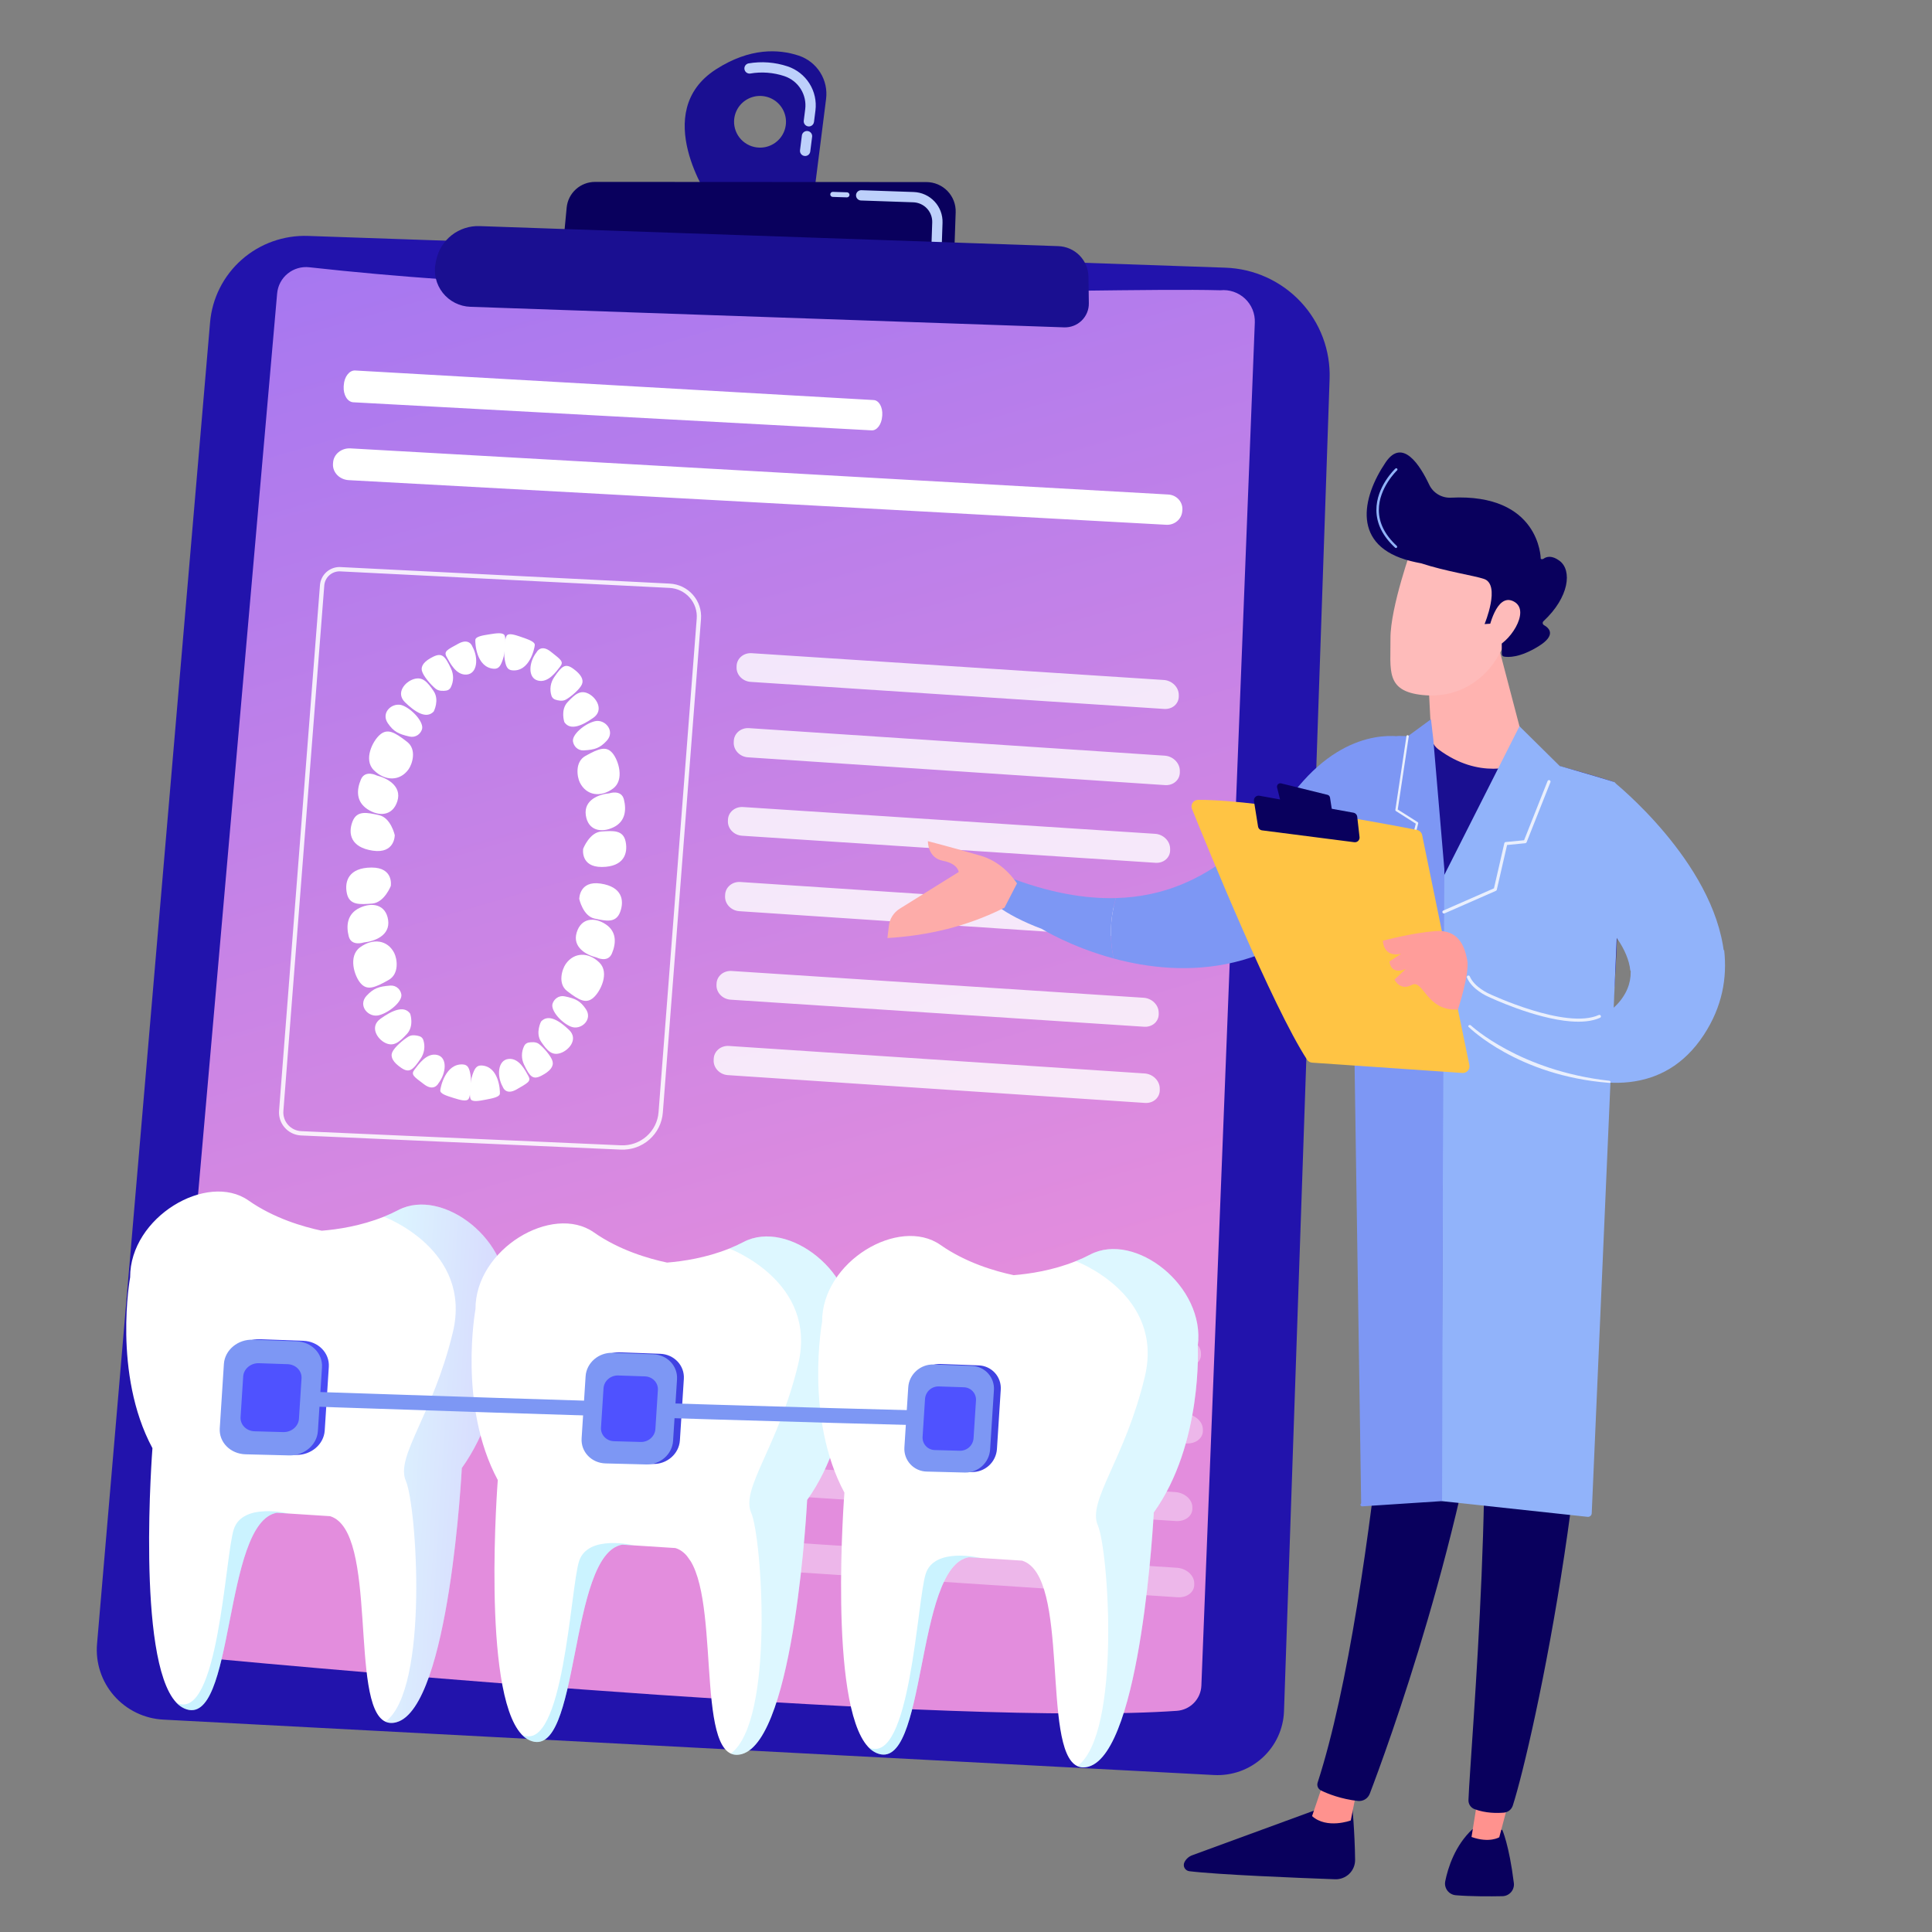 <svg width="252" height="252" viewBox="0 0 252 252" fill="none" xmlns="http://www.w3.org/2000/svg">
<rect x="0" y="0" width="252" height="252" fill="#808080" stroke="none"/>
<g clip-path="url(#clip0_2615_67)">
<path d="M159.834 34.915L40.181 30.773C37.003 30.663 33.904 31.772 31.525 33.872C29.146 35.972 27.669 38.902 27.4 42.056L12.657 214.427C12.553 215.643 12.696 216.868 13.077 218.028C13.458 219.189 14.07 220.262 14.876 221.182C15.681 222.103 16.665 222.853 17.767 223.389C18.87 223.924 20.069 224.233 21.294 224.297L158.349 231.525C159.501 231.586 160.653 231.418 161.739 231.03C162.824 230.643 163.821 230.044 164.671 229.268C165.521 228.493 166.207 227.556 166.689 226.514C167.171 225.471 167.44 224.343 167.479 223.196L173.427 49.408C173.49 47.568 173.189 45.734 172.54 44.01C171.891 42.286 170.907 40.706 169.645 39.361C168.382 38.015 166.866 36.93 165.183 36.167C163.5 35.404 161.682 34.979 159.834 34.915Z" fill="#2213AC"/>
<path d="M159.174 37.861C142.671 37.415 86.676 40.019 40.341 34.861C39.84 34.804 39.332 34.848 38.848 34.99C38.364 35.131 37.914 35.368 37.523 35.685C37.133 36.003 36.81 36.395 36.574 36.839C36.338 37.282 36.194 37.769 36.149 38.269L20.954 211.393C20.853 212.534 21.21 213.667 21.947 214.547C22.683 215.427 23.739 215.981 24.884 216.088C44.384 217.915 124.698 225.15 153.502 223.152C154.348 223.092 155.142 222.724 155.732 222.118C156.323 221.512 156.667 220.71 156.701 219.866L163.671 42.078C163.695 41.496 163.593 40.915 163.372 40.375C163.15 39.835 162.815 39.349 162.389 38.949C161.962 38.549 161.455 38.245 160.9 38.057C160.346 37.869 159.757 37.802 159.174 37.861Z" fill="url(#paint0_linear_2615_67)"/>
<path d="M92.567 25.995L106.184 25.266L107.749 12.91C107.904 11.704 107.634 10.482 106.985 9.451C106.336 8.421 105.348 7.646 104.19 7.258C101.571 6.389 97.815 6.201 93.391 9.043C84.713 14.62 92.567 25.995 92.567 25.995ZM95.749 15.763C95.773 15.097 95.994 14.453 96.385 13.912C96.777 13.371 97.32 12.959 97.948 12.726C98.575 12.492 99.258 12.45 99.91 12.603C100.562 12.756 101.153 13.098 101.61 13.586C102.067 14.074 102.368 14.685 102.476 15.343C102.584 16.001 102.494 16.676 102.216 17.283C101.939 17.889 101.487 18.4 100.918 18.751C100.349 19.102 99.688 19.277 99.018 19.253C98.574 19.238 98.136 19.135 97.731 18.952C97.326 18.768 96.961 18.506 96.657 18.182C96.354 17.858 96.117 17.478 95.962 17.063C95.806 16.648 95.733 16.206 95.749 15.763V15.763Z" fill="url(#paint1_linear_2615_67)"/>
<path d="M104.933 20.343C104.756 20.321 104.596 20.229 104.486 20.089C104.377 19.949 104.328 19.771 104.35 19.595L104.599 17.627C104.633 17.461 104.728 17.313 104.866 17.214C105.005 17.115 105.175 17.072 105.345 17.093C105.514 17.114 105.668 17.198 105.778 17.329C105.887 17.459 105.943 17.625 105.934 17.795L105.685 19.763C105.662 19.939 105.571 20.099 105.43 20.208C105.289 20.317 105.11 20.365 104.933 20.343V20.343ZM105.421 16.487C105.244 16.465 105.084 16.373 104.975 16.233C104.866 16.093 104.817 15.915 104.838 15.739L105.027 14.245C105.144 13.325 104.938 12.393 104.444 11.606C103.949 10.82 103.196 10.228 102.313 9.931C100.874 9.451 99.337 9.336 97.842 9.593C97.671 9.612 97.499 9.565 97.362 9.462C97.225 9.358 97.133 9.207 97.104 9.038C97.075 8.87 97.112 8.697 97.207 8.554C97.302 8.412 97.448 8.311 97.615 8.272C99.329 7.977 101.089 8.111 102.738 8.66C103.916 9.056 104.92 9.845 105.581 10.893C106.241 11.941 106.517 13.185 106.362 14.412L106.173 15.906C106.157 16.032 106.106 16.151 106.024 16.249C105.943 16.347 105.836 16.42 105.715 16.46C105.62 16.49 105.52 16.5 105.421 16.487Z" fill="#BDD0FB"/>
<path d="M124.439 33.918L124.653 27.686C124.67 27.176 124.584 26.667 124.4 26.191C124.216 25.714 123.937 25.279 123.581 24.911C123.224 24.544 122.797 24.252 122.324 24.052C121.852 23.852 121.344 23.749 120.831 23.749L77.614 23.726C76.689 23.726 75.796 24.069 75.112 24.689C74.427 25.309 74 26.161 73.913 27.078L73.347 33.053L124.439 33.918Z" fill="url(#paint2_linear_2615_67)"/>
<path d="M110.466 25.744L108.611 25.684C108.524 25.68 108.442 25.642 108.383 25.578C108.324 25.515 108.293 25.431 108.295 25.344C108.298 25.258 108.335 25.176 108.397 25.116C108.46 25.057 108.544 25.024 108.631 25.025V25.025L110.486 25.085C110.573 25.089 110.655 25.127 110.714 25.19C110.773 25.254 110.805 25.338 110.803 25.424C110.8 25.511 110.764 25.593 110.701 25.653C110.638 25.713 110.554 25.745 110.467 25.744L110.466 25.744Z" fill="#BDD0FB"/>
<path d="M122.39 32.191C122.521 32.148 122.636 32.066 122.719 31.956C122.802 31.847 122.849 31.714 122.853 31.577L122.939 29.059C122.975 28.031 122.599 27.032 121.895 26.279C121.19 25.526 120.215 25.083 119.182 25.045L112.352 24.809C112.173 24.803 111.999 24.868 111.869 24.99C111.738 25.111 111.661 25.28 111.655 25.458C111.649 25.636 111.714 25.809 111.837 25.939C111.959 26.07 112.128 26.146 112.307 26.152L119.132 26.388C119.808 26.412 120.446 26.702 120.908 27.194C121.369 27.687 121.616 28.341 121.594 29.013L121.508 31.531C121.502 31.709 121.567 31.881 121.689 32.011C121.81 32.141 121.979 32.217 122.157 32.224C122.236 32.226 122.315 32.215 122.39 32.191V32.191Z" fill="#BDD0FB"/>
<path d="M138.043 32.105L62.558 29.491C61.243 29.445 59.955 29.863 58.92 30.671C57.886 31.479 57.171 32.624 56.902 33.906L56.826 34.271C56.683 34.952 56.692 35.656 56.852 36.334C57.011 37.011 57.317 37.645 57.749 38.193C58.181 38.74 58.727 39.187 59.35 39.502C59.974 39.818 60.658 39.993 61.357 40.017L138.8 42.699C139.221 42.713 139.642 42.642 140.035 42.49C140.428 42.339 140.786 42.109 141.087 41.815C141.389 41.521 141.627 41.169 141.788 40.781C141.949 40.393 142.029 39.977 142.023 39.557L141.974 36.102C141.96 35.061 141.544 34.065 140.812 33.321C140.08 32.577 139.088 32.142 138.043 32.105Z" fill="url(#paint3_linear_2615_67)"/>
<g opacity="0.61">
<path opacity="0.61" d="M91.959 194.42L153.37 198.397C154.585 198.476 155.551 197.734 155.528 196.742L155.523 196.552C155.5 195.562 154.499 194.697 153.289 194.619L92.08 190.68C90.885 190.603 89.888 191.334 89.854 192.313L89.847 192.501C89.816 193.48 90.76 194.341 91.959 194.42Z" fill="white"/>
<path opacity="0.61" d="M153.507 204.493L91.762 200.455C90.557 200.377 89.551 201.12 89.519 202.117L89.512 202.307C89.477 203.307 90.429 204.182 91.638 204.262L153.596 208.338C154.821 208.419 155.796 207.668 155.772 206.656L155.768 206.463C155.738 205.453 154.728 204.573 153.507 204.493Z" fill="white"/>
<path opacity="0.61" d="M93.08 174.351L154.491 178.328C155.706 178.406 156.672 177.664 156.649 176.672L156.645 176.483C156.621 175.493 155.621 174.628 154.41 174.55L93.201 170.61C92.006 170.534 91.01 171.264 90.976 172.245L90.969 172.431C90.937 173.413 91.88 174.273 93.08 174.351Z" fill="white"/>
<path opacity="0.61" d="M154.628 184.425L92.883 180.389C91.678 180.31 90.673 181.053 90.64 182.05L90.634 182.24C90.599 183.24 91.551 184.116 92.765 184.195L154.722 188.271C155.948 188.352 156.922 187.601 156.898 186.589L156.893 186.397C156.859 185.386 155.85 184.505 154.628 184.425Z" fill="white"/>
</g>
<path d="M115.064 54.305C114.996 55.351 114.384 56.17 113.696 56.134L46.08 52.471C45.322 52.43 44.764 51.505 44.828 50.406L44.841 50.239C44.906 49.139 45.572 48.282 46.328 48.325L113.958 52.181C114.645 52.22 115.147 53.101 115.078 54.148L115.064 54.305Z" fill="white"/>
<path d="M154.209 66.664C154.141 67.709 153.207 68.508 152.125 68.449L45.483 62.627C44.291 62.562 43.372 61.621 43.432 60.52L43.445 60.352C43.505 59.254 44.526 58.417 45.715 58.485L152.383 64.502C153.469 64.563 154.291 65.461 154.223 66.506L154.209 66.664Z" fill="white"/>
<path d="M76.066 110.706C76.066 110.706 76.89 108.564 78.433 108.458C79.976 108.351 81.292 108.229 81.607 109.789C81.922 111.35 81.352 113.065 78.51 113.083C75.668 113.101 76.066 110.706 76.066 110.706Z" fill="white"/>
<path d="M79.477 103.476C79.477 103.476 81.049 102.938 81.381 104.282C81.714 105.625 81.594 107.154 80.006 107.914C78.418 108.675 76.689 108.33 76.41 106.326C76.13 104.322 78.151 103.595 79.477 103.476Z" fill="white"/>
<path d="M75.638 102.08C75.263 101.329 74.969 99.382 76.348 98.608C78.149 97.599 79.083 97.285 79.885 98.229C80.686 99.173 81.477 101.74 79.963 102.854C78.338 104.05 76.482 103.769 75.638 102.08Z" fill="white"/>
<path d="M76.151 97.878C75.968 97.891 75.784 97.865 75.611 97.802C75.439 97.74 75.281 97.641 75.15 97.513C74.931 97.297 74.786 97.018 74.736 96.716C74.586 95.821 76.235 94.41 77.579 94.076C78.922 93.741 80.3 95.376 79.135 96.624C78.255 97.569 77.617 97.788 76.151 97.878Z" fill="white"/>
<path d="M73.612 94.194C73.612 94.194 73.073 92.604 74.035 91.579C74.997 90.554 75.703 89.951 76.761 90.481C77.819 91.011 78.792 92.634 77.395 93.621C75.998 94.608 74.402 95.365 73.612 94.194Z" fill="white"/>
<path d="M72.42 91.252C72.304 91.212 72.198 91.145 72.113 91.057C72.028 90.968 71.964 90.861 71.929 90.743C71.798 90.337 71.764 89.906 71.828 89.485C71.892 89.063 72.052 88.662 72.297 88.312C73.276 86.874 73.739 86.482 74.763 87.22C75.787 87.958 76.165 88.639 75.901 89.267C75.636 89.894 74.478 90.881 73.801 91.258C73.366 91.5 72.784 91.374 72.42 91.252Z" fill="white"/>
<path d="M69.991 85.069C69.991 85.069 70.538 83.964 71.839 84.999C73.14 86.033 73.576 86.298 73.066 86.945C72.555 87.592 71.519 89.116 70.164 88.771C68.809 88.427 68.969 86.364 69.991 85.069Z" fill="white"/>
<path d="M66.835 87.439C66.172 87.388 65.986 86.924 65.833 86.023C65.681 85.123 65.818 83.358 66.073 82.936C66.329 82.514 67.195 82.812 68.059 83.11C68.924 83.408 69.789 83.704 69.755 84.144C69.72 84.584 69.083 87.626 66.835 87.439Z" fill="white"/>
<path d="M51.489 108.927C51.489 108.927 50.989 106.657 49.433 106.32C47.877 105.982 46.541 105.658 45.968 107.184C45.395 108.709 45.708 110.524 48.62 110.956C51.532 111.387 51.489 108.927 51.489 108.927Z" fill="white"/>
<path d="M49.156 101.155C49.156 101.155 47.632 100.363 47.078 101.666C46.523 102.97 46.402 104.527 47.91 105.534C49.417 106.542 51.23 106.451 51.834 104.486C52.438 102.52 50.487 101.483 49.156 101.155Z" fill="white"/>
<path d="M53.283 100.354C53.781 99.662 54.385 97.762 53.111 96.77C51.441 95.467 50.543 95.001 49.571 95.821C48.599 96.641 47.384 99.096 48.758 100.456C50.229 101.908 52.161 101.914 53.283 100.354Z" fill="white"/>
<path d="M53.426 96.074C53.608 96.116 53.798 96.12 53.983 96.085C54.167 96.05 54.342 95.977 54.496 95.87C54.75 95.691 54.94 95.435 55.039 95.141C55.331 94.272 53.884 92.593 52.575 92.039C51.265 91.485 49.598 92.893 50.589 94.337C51.338 95.421 51.952 95.742 53.426 96.074Z" fill="white"/>
<path d="M56.569 92.808C56.569 92.808 57.362 91.312 56.553 90.131C55.745 88.95 55.127 88.227 53.974 88.577C52.82 88.926 51.577 90.389 52.836 91.61C54.096 92.83 55.589 93.844 56.569 92.808Z" fill="white"/>
<path d="M58.227 90.074C58.349 90.053 58.465 90.004 58.565 89.931C58.664 89.857 58.745 89.76 58.799 89.649C58.993 89.265 59.095 88.841 59.097 88.411C59.099 87.981 59.001 87.556 58.81 87.169C58.053 85.574 57.65 85.101 56.504 85.66C55.358 86.219 54.867 86.835 55.035 87.507C55.203 88.18 56.216 89.359 56.84 89.849C57.238 90.162 57.842 90.134 58.227 90.074Z" fill="white"/>
<path d="M61.619 84.345C61.619 84.345 61.246 83.156 59.789 83.956C58.332 84.755 57.845 84.948 58.256 85.678C58.666 86.409 59.467 88.1 60.873 87.986C62.279 87.872 62.435 85.805 61.619 84.345Z" fill="white"/>
<path d="M64.385 87.228C65.049 87.279 65.304 86.862 65.594 85.998C65.885 85.135 66.021 83.371 65.834 82.911C65.648 82.452 64.746 82.594 63.843 82.737C62.939 82.88 62.035 83.024 62 83.466C61.966 83.907 62.125 87.036 64.385 87.228Z" fill="white"/>
<path d="M75.556 117.256C75.556 117.256 76.04 119.491 77.549 119.812C79.059 120.133 80.342 120.439 80.895 118.941C81.448 117.442 81.15 115.665 78.341 115.249C75.533 114.834 75.556 117.256 75.556 117.256Z" fill="white"/>
<path d="M77.811 124.886C77.811 124.886 79.282 125.639 79.819 124.356C80.356 123.074 80.474 121.546 79.021 120.571C77.569 119.595 75.805 119.695 75.218 121.637C74.632 123.579 76.518 124.583 77.811 124.886Z" fill="white"/>
<path d="M73.798 125.727C73.311 126.418 72.719 128.303 73.963 129.261C75.588 130.513 76.463 130.955 77.402 130.133C78.341 129.312 79.52 126.884 78.195 125.566C76.773 124.159 74.894 124.176 73.798 125.727Z" fill="white"/>
<path d="M73.654 129.957C73.474 129.918 73.288 129.917 73.107 129.955C72.927 129.993 72.757 130.069 72.608 130.177C72.358 130.359 72.172 130.614 72.075 130.907C71.788 131.771 73.201 133.398 74.478 133.914C75.755 134.43 77.371 133.009 76.412 131.611C75.688 130.557 75.091 130.252 73.654 129.957Z" fill="white"/>
<path d="M70.573 133.242C70.573 133.242 69.794 134.739 70.587 135.888C71.379 137.037 71.985 137.731 73.113 137.355C74.242 136.979 75.455 135.511 74.226 134.339C72.998 133.167 71.535 132.197 70.573 133.242Z" fill="white"/>
<path d="M68.939 135.987C68.817 136.01 68.703 136.061 68.605 136.137C68.507 136.212 68.428 136.309 68.374 136.421C68.183 136.801 68.082 137.221 68.08 137.647C68.078 138.073 68.174 138.494 68.362 138.877C69.108 140.435 69.505 140.89 70.632 140.303C71.759 139.717 72.239 139.096 72.074 138.438C71.91 137.78 70.917 136.642 70.306 136.174C69.913 135.874 69.318 135.917 68.939 135.987Z" fill="white"/>
<path d="M65.579 141.761C65.579 141.761 65.949 142.93 67.396 142.09C68.843 141.25 69.315 141.047 68.911 140.337C68.506 139.626 67.717 137.972 66.323 138.124C64.93 138.277 64.769 140.336 65.579 141.761Z" fill="white"/>
<path d="M62.824 138.977C62.16 138.94 61.904 139.368 61.614 140.238C61.324 141.107 61.187 142.872 61.374 143.325C61.561 143.777 62.464 143.605 63.365 143.432C64.266 143.26 65.168 143.087 65.202 142.65C65.236 142.212 65.077 139.104 62.824 138.977Z" fill="white"/>
<path d="M50.972 115.566C50.972 115.566 50.126 117.742 48.535 117.858C46.944 117.974 45.572 118.105 45.242 116.517C44.911 114.928 45.502 113.176 48.449 113.158C51.396 113.141 50.972 115.566 50.972 115.566Z" fill="white"/>
<path d="M47.462 122.926C47.462 122.926 45.833 123.492 45.486 122.128C45.139 120.764 45.26 119.204 46.907 118.419C48.554 117.634 50.333 117.978 50.626 120.008C50.92 122.037 48.829 122.791 47.462 122.926Z" fill="white"/>
<path d="M51.419 124.298C51.805 125.052 52.108 127.016 50.695 127.819C48.842 128.873 47.881 129.209 47.047 128.264C46.212 127.318 45.391 124.717 46.96 123.565C48.639 122.333 50.552 122.597 51.419 124.298Z" fill="white"/>
<path d="M50.898 128.555C51.084 128.538 51.272 128.561 51.449 128.621C51.626 128.682 51.788 128.779 51.925 128.907C52.149 129.12 52.298 129.4 52.349 129.704C52.504 130.604 50.813 132.062 49.432 132.423C48.051 132.783 46.62 131.161 47.824 129.871C48.733 128.904 49.39 128.673 50.898 128.555Z" fill="white"/>
<path d="M53.502 132.223C53.502 132.223 54.054 133.813 53.072 134.869C52.089 135.924 51.366 136.551 50.28 136.043C49.193 135.535 48.19 133.915 49.624 132.884C51.059 131.852 52.693 131.062 53.502 132.223Z" fill="white"/>
<path d="M54.718 135.16C54.836 135.197 54.943 135.261 55.03 135.349C55.118 135.436 55.182 135.543 55.218 135.66C55.351 136.07 55.386 136.505 55.321 136.931C55.257 137.357 55.094 137.761 54.846 138.114C53.85 139.587 53.378 139.997 52.331 139.283C51.284 138.57 50.894 137.891 51.164 137.25C51.435 136.609 52.618 135.585 53.311 135.188C53.754 134.935 54.347 135.046 54.718 135.16Z" fill="white"/>
<path d="M57.186 141.305C57.186 141.305 56.634 142.43 55.316 141.434C53.998 140.438 53.547 140.181 54.066 139.515C54.586 138.849 55.639 137.29 57.012 137.599C58.386 137.908 58.22 139.973 57.186 141.305Z" fill="white"/>
<path d="M60.369 138.839C61.034 138.876 61.221 139.33 61.374 140.225C61.528 141.12 61.39 142.883 61.134 143.312C60.878 143.74 60.008 143.477 59.137 143.204C58.266 142.932 57.393 142.667 57.427 142.225C57.462 141.784 58.103 138.712 60.369 138.839Z" fill="white"/>
<path opacity="0.86" d="M39.172 148.098C38.375 148.035 37.635 147.66 37.115 147.054C36.595 146.449 36.338 145.663 36.4 144.87L41.735 76.313C41.787 75.67 42.081 75.07 42.559 74.633C43.037 74.197 43.663 73.956 44.312 73.96L44.323 73.961L87.354 76.123C87.929 76.152 88.492 76.295 89.01 76.544C89.529 76.793 89.992 77.143 90.372 77.573C90.753 78.003 91.043 78.505 91.225 79.048C91.408 79.592 91.479 80.166 91.435 80.737L86.458 145.102C86.358 146.464 85.727 147.734 84.7 148.639C83.673 149.545 82.33 150.015 80.959 149.949L39.276 148.104L39.172 148.098ZM44.301 74.524C43.796 74.523 43.309 74.711 42.938 75.051C42.567 75.391 42.338 75.858 42.298 76.359L36.963 144.914C36.938 145.241 36.979 145.569 37.084 145.88C37.189 146.191 37.355 146.477 37.574 146.723C37.792 146.968 38.058 147.167 38.356 147.307C38.653 147.448 38.976 147.528 39.305 147.542L80.988 149.387C82.213 149.446 83.412 149.026 84.329 148.217C85.247 147.408 85.81 146.274 85.899 145.057L90.876 80.693C90.914 80.197 90.852 79.698 90.694 79.225C90.535 78.753 90.283 78.317 89.953 77.944C89.622 77.57 89.219 77.266 88.769 77.049C88.318 76.833 87.829 76.709 87.329 76.684L44.301 74.524Z" fill="white"/>
<g opacity="0.9">
<path opacity="0.9" d="M96.787 109.008L150.72 112.538C151.787 112.608 152.641 111.859 152.626 110.867L152.623 110.678C152.609 109.688 151.736 108.831 150.673 108.759L96.918 105.265C95.869 105.197 94.989 105.935 94.951 106.914L94.944 107.101C94.911 108.086 95.734 108.939 96.787 109.008Z" fill="white"/>
<path opacity="0.9" d="M150.792 118.631L96.567 115.043C95.509 114.972 94.62 115.723 94.582 116.72L94.575 116.91C94.537 117.909 95.367 118.778 96.429 118.849L150.838 122.473C151.915 122.545 152.776 121.783 152.762 120.772L152.759 120.58C152.748 119.576 151.865 118.703 150.792 118.631Z" fill="white"/>
<path opacity="0.9" d="M95.299 130.393L149.232 133.923C150.298 133.993 151.152 133.244 151.137 132.253L151.134 132.063C151.121 131.074 150.247 130.217 149.185 130.144L95.43 126.649C94.38 126.581 93.5 127.319 93.463 128.299L93.456 128.486C93.422 129.471 94.249 130.324 95.299 130.393Z" fill="white"/>
<path opacity="0.9" d="M149.304 140.017L95.079 136.429C94.021 136.359 93.132 137.11 93.094 138.106L93.087 138.297C93.049 139.295 93.88 140.164 94.941 140.234L149.35 143.86C150.427 143.932 151.288 143.169 151.274 142.158L151.272 141.966C151.258 140.961 150.377 140.088 149.304 140.017Z" fill="white"/>
<path opacity="0.9" d="M97.917 88.941L151.85 92.471C152.916 92.541 153.77 91.792 153.755 90.8L153.752 90.612C153.739 89.622 152.866 88.764 151.803 88.693L98.048 85.199C96.999 85.13 96.118 85.868 96.081 86.847L96.074 87.034C96.04 88.019 96.863 88.872 97.917 88.941Z" fill="white"/>
<path opacity="0.9" d="M151.922 98.565L97.698 94.975C96.639 94.905 95.751 95.655 95.713 96.651L95.705 96.842C95.667 97.841 96.498 98.71 97.56 98.78L151.969 102.405C153.045 102.477 153.907 101.715 153.893 100.704L153.891 100.511C153.876 99.509 152.995 98.637 151.922 98.565Z" fill="white"/>
</g>
<path d="M60.236 191.485C60.236 191.485 58.664 222.655 51.739 224.631C51.174 224.793 50.689 224.76 50.271 224.566C45.568 222.401 49.371 199.719 43.058 197.763L36.115 197.317C29.024 198.542 30.687 225.696 24.07 222.855C23.68 222.681 23.329 222.431 23.038 222.119C23.018 222.097 22.995 222.074 22.974 222.052C17.735 216.39 19.884 188.893 19.884 188.893C14.664 179.179 16.973 166.608 16.973 166.608C16.947 158.741 27.023 152.809 32.41 156.583C35.718 158.901 39.52 160.012 41.964 160.527C44.024 160.364 47.057 159.914 50.068 158.701C50.709 158.445 51.337 158.157 51.948 157.836C57.774 154.783 67.009 161.956 65.976 169.755C65.976 169.753 66.66 182.519 60.236 191.485Z" fill="white"/>
<path opacity="0.2" d="M60.236 191.485C60.236 191.485 58.664 222.655 51.739 224.631C51.174 224.792 50.689 224.761 50.271 224.567C56.017 220.348 54.331 196.337 52.94 193.169C51.537 189.974 56.479 184.569 59.066 173.782C61.653 162.994 50.068 158.698 50.068 158.698C50.709 158.443 51.337 158.155 51.948 157.836C57.774 154.783 67.009 161.955 65.976 169.755C65.976 169.753 66.66 182.519 60.236 191.485Z" fill="url(#paint4_linear_2615_67)"/>
<path opacity="0.3" d="M37.631 197.414L36.12 197.317C29.029 198.542 30.692 225.697 24.074 222.855C23.685 222.681 23.334 222.431 23.043 222.119C28.48 224.673 29.35 202.989 30.495 199.468C31.641 195.948 37.631 197.414 37.631 197.414Z" fill="url(#paint5_linear_2615_67)"/>
<path d="M105.28 195.642C105.28 195.642 103.708 226.812 96.783 228.788C96.218 228.949 95.733 228.917 95.315 228.723C90.612 226.558 94.416 203.876 88.103 201.92L81.159 201.474C74.07 202.699 75.731 229.853 69.114 227.012C68.725 226.838 68.374 226.588 68.084 226.277C68.062 226.254 68.04 226.231 68.019 226.209C62.779 220.546 64.929 193.05 64.929 193.05C59.709 183.335 62.018 170.765 62.018 170.765C61.991 162.898 72.067 156.966 77.455 160.74C80.763 163.058 84.565 164.169 87.009 164.684C89.069 164.52 92.101 164.071 95.113 162.859C95.753 162.603 96.38 162.314 96.991 161.995C102.817 158.941 112.051 166.114 111.018 173.913C111.018 173.91 111.699 186.676 105.28 195.642Z" fill="white"/>
<path opacity="0.2" d="M105.28 195.641C105.28 195.641 103.708 226.811 96.783 228.787C96.219 228.949 95.733 228.918 95.315 228.724C101.061 224.504 99.376 200.493 97.985 197.326C96.581 194.131 101.524 188.725 104.112 177.938C106.699 167.151 95.113 162.855 95.113 162.855C95.753 162.599 96.38 162.311 96.991 161.991C102.817 158.937 112.052 166.111 111.018 173.909C111.018 173.909 111.699 186.675 105.28 195.641Z" fill="url(#paint6_linear_2615_67)"/>
<path opacity="0.3" d="M82.67 201.567L81.159 201.47C74.069 202.695 75.731 229.85 69.114 227.008C68.724 226.834 68.374 226.584 68.083 226.273C73.52 228.826 74.389 207.142 75.535 203.622C76.682 200.102 82.67 201.567 82.67 201.567Z" fill="url(#paint7_linear_2615_67)"/>
<path d="M150.492 197.283C150.492 197.283 148.921 228.453 141.996 230.429C141.431 230.59 140.945 230.558 140.527 230.364C135.825 228.199 139.628 205.517 133.315 203.561L126.372 203.115C119.281 204.34 120.944 231.494 114.326 228.653C113.937 228.479 113.586 228.228 113.296 227.917L113.231 227.85C107.992 222.187 110.141 194.691 110.141 194.691C104.92 184.976 107.23 172.407 107.23 172.407C107.203 164.539 117.279 158.607 122.667 162.38C125.975 164.699 129.777 165.81 132.221 166.325C134.281 166.161 137.314 165.712 140.324 164.499C140.965 164.243 141.591 163.955 142.202 163.636C148.029 160.582 157.264 167.755 156.23 175.554C156.23 175.551 156.911 188.317 150.492 197.283Z" fill="white"/>
<path opacity="0.2" d="M150.492 197.283C150.492 197.283 148.921 228.453 141.996 230.429C141.431 230.59 140.945 230.559 140.527 230.365C146.273 226.146 144.588 202.135 143.197 198.967C141.793 195.772 146.736 190.367 149.323 179.58C151.91 168.792 140.325 164.496 140.325 164.496C140.965 164.24 141.592 163.952 142.202 163.633C148.029 160.579 157.264 167.752 156.23 175.551C156.23 175.551 156.911 188.317 150.492 197.283Z" fill="url(#paint8_linear_2615_67)"/>
<path opacity="0.3" d="M127.883 203.212L126.372 203.114C119.281 204.339 120.944 231.494 114.326 228.653C113.937 228.479 113.586 228.228 113.296 227.917C118.732 230.47 119.602 208.786 120.748 205.266C121.893 201.745 127.883 203.212 127.883 203.212Z" fill="url(#paint9_linear_2615_67)"/>
<path d="M39.572 174.888L33.885 174.678C31.912 174.606 30.211 176.024 30.094 177.849L29.555 186.236C29.438 188.058 30.947 189.575 32.924 189.625L38.616 189.77C40.567 189.817 42.239 188.396 42.355 186.595L42.889 178.288C43.005 176.479 41.522 174.959 39.572 174.888Z" fill="url(#paint10_linear_2615_67)"/>
<path d="M38.403 177.871L34.669 177.742C33.595 177.706 32.672 178.48 32.608 179.473L32.267 184.775C32.204 185.766 33.024 186.594 34.098 186.624L37.834 186.727C38.901 186.757 39.816 185.981 39.879 184.996L40.218 179.723C40.281 178.735 39.469 177.906 38.403 177.871Z" fill="url(#paint11_linear_2615_67)"/>
<path d="M86.111 176.581L80.81 176.388C78.972 176.321 77.386 177.693 77.273 179.451L76.754 187.547C76.641 189.305 78.044 190.768 79.883 190.815L85.188 190.949C87.008 190.996 88.57 189.62 88.682 187.877L89.197 179.856C89.309 178.113 87.929 176.647 86.111 176.581Z" fill="url(#paint12_linear_2615_67)"/>
<path d="M85.015 179.462L81.537 179.343C80.536 179.309 79.674 180.057 79.612 181.015L79.283 186.136C79.222 187.094 79.985 187.892 80.987 187.919L84.466 188.016C85.461 188.043 86.315 187.293 86.376 186.341L86.703 181.251C86.766 180.295 86.01 179.496 85.015 179.462Z" fill="url(#paint13_linear_2615_67)"/>
<path d="M127.646 178.093L122.678 177.912C120.956 177.85 119.468 179.181 119.358 180.881L118.855 188.717C118.828 189.118 118.883 189.521 119.017 189.9C119.151 190.28 119.361 190.628 119.635 190.924C119.909 191.22 120.241 191.457 120.61 191.621C120.979 191.785 121.377 191.873 121.781 191.878L126.753 192.004C127.579 192.02 128.379 191.721 128.989 191.167C129.6 190.613 129.973 189.847 130.034 189.027L130.533 181.26C130.56 180.862 130.506 180.462 130.375 180.085C130.243 179.708 130.036 179.361 129.767 179.065C129.497 178.769 129.17 178.531 128.806 178.364C128.442 178.197 128.047 178.105 127.646 178.093V178.093Z" fill="url(#paint14_linear_2615_67)"/>
<path d="M126.613 180.883L123.354 180.771C122.901 180.757 122.46 180.918 122.123 181.22C121.786 181.522 121.58 181.941 121.547 182.392L121.229 187.345C121.214 187.564 121.243 187.783 121.316 187.99C121.389 188.197 121.504 188.387 121.653 188.548C121.802 188.71 121.982 188.839 122.183 188.929C122.384 189.019 122.601 189.067 122.821 189.071L126.082 189.161C126.533 189.171 126.971 189.008 127.305 188.706C127.638 188.404 127.843 187.985 127.876 187.537L128.192 182.61C128.207 182.392 128.178 182.174 128.106 181.968C128.034 181.761 127.921 181.572 127.773 181.411C127.626 181.249 127.447 181.119 127.247 181.029C127.048 180.938 126.832 180.888 126.613 180.883Z" fill="url(#paint15_linear_2615_67)"/>
<path d="M38.682 174.954L32.994 174.744C31.022 174.672 29.321 176.09 29.203 177.915L28.665 186.302C28.548 188.124 30.058 189.641 32.034 189.692L37.726 189.836C39.678 189.884 41.35 188.462 41.465 186.661L41.999 178.354C42.115 176.545 40.632 175.025 38.682 174.954Z" fill="#7D97F4"/>
<path d="M85.222 176.648L79.92 176.455C78.082 176.388 76.496 177.759 76.383 179.518L75.863 187.613C75.75 189.372 77.154 190.835 78.993 190.881L84.299 191.016C86.118 191.062 87.68 189.687 87.792 187.944L88.307 179.923C88.421 178.18 87.04 176.713 85.222 176.648Z" fill="#7D97F4"/>
<path d="M126.756 178.159L121.788 177.978C120.066 177.916 118.577 179.247 118.468 180.947L117.965 188.783C117.937 189.184 117.992 189.587 118.126 189.966C118.261 190.346 118.471 190.694 118.745 190.99C119.019 191.286 119.35 191.523 119.719 191.687C120.088 191.851 120.487 191.939 120.891 191.944L125.863 192.071C126.689 192.087 127.489 191.787 128.099 191.233C128.71 190.679 129.083 189.914 129.143 189.094L129.642 181.326C129.67 180.928 129.616 180.528 129.485 180.151C129.353 179.774 129.146 179.427 128.877 179.131C128.607 178.835 128.28 178.597 127.916 178.43C127.552 178.263 127.157 178.171 126.756 178.159V178.159Z" fill="#7D97F4"/>
<path d="M35.321 183.276L35.387 181.351C35.863 181.367 83.376 183.031 123.845 184.083L123.8 186.009C83.318 184.956 35.796 183.292 35.321 183.276Z" fill="#7D97F4"/>
<path d="M37.516 177.937L33.782 177.809C32.707 177.773 31.785 178.547 31.721 179.539L31.38 184.841C31.317 185.833 32.137 186.661 33.211 186.69L36.947 186.794C38.014 186.824 38.929 186.047 38.993 185.062L39.331 179.789C39.392 178.802 38.579 177.973 37.516 177.937Z" fill="url(#paint16_linear_2615_67)"/>
<path d="M84.124 179.528L80.645 179.41C79.644 179.376 78.782 180.124 78.721 181.081L78.392 186.202C78.33 187.16 79.093 187.959 80.094 187.986L83.574 188.082C84.568 188.109 85.423 187.359 85.484 186.407L85.811 181.317C85.875 180.362 85.12 179.563 84.124 179.528Z" fill="url(#paint17_linear_2615_67)"/>
<path d="M125.724 180.949L122.464 180.838C122.011 180.824 121.57 180.984 121.233 181.286C120.896 181.588 120.69 182.008 120.657 182.458L120.338 187.412C120.323 187.63 120.353 187.85 120.426 188.057C120.499 188.263 120.614 188.453 120.763 188.615C120.912 188.776 121.092 188.906 121.293 188.995C121.494 189.085 121.711 189.133 121.931 189.137L125.192 189.227C125.643 189.237 126.081 189.074 126.415 188.772C126.748 188.47 126.953 188.052 126.985 187.604L127.302 182.676C127.317 182.458 127.288 182.24 127.216 182.034C127.144 181.828 127.031 181.639 126.883 181.477C126.736 181.316 126.557 181.186 126.358 181.095C126.158 181.005 125.943 180.955 125.724 180.949V180.949Z" fill="url(#paint18_linear_2615_67)"/>
<path d="M175.268 111.767C175.285 111.781 175.298 111.799 175.308 111.819L175.493 111.841C175.511 111.87 175.708 111.934 175.704 111.989L175.522 112.035C175.517 112.095 175.428 112.164 175.439 112.249L175.395 112.281C175.507 113.523 176.375 116.965 177.272 121.404C177.282 121.44 177.275 121.48 177.284 121.516C179.3 131.474 182.156 146.448 182.836 153.331C182.836 153.331 184.891 154.553 188.175 155.334L188.184 155.335C192.908 156.755 200.086 158.281 206.971 157.043C206.971 157.043 212.891 127.861 210.484 101.987C210.484 101.987 199.179 98.23 186.798 96.481C186.734 96.476 186.653 96.689 186.59 96.68C185.591 96.546 184.568 96.657 183.561 96.579L182.409 96.489C181.893 96.449 180.948 96.557 179.825 96.93C179.792 96.94 179.737 96.822 179.736 96.839C179.736 96.807 179.734 96.775 179.73 96.744C179.73 96.744 179.537 96.813 179.45 96.842C179.321 96.884 179.19 96.926 179.053 96.98C179.024 96.993 178.995 97.004 178.965 97.013C178.952 97.021 178.936 97.021 178.924 97.028C178.836 97.066 178.749 97.099 178.65 97.138C178.631 97.144 178.613 97.15 178.596 97.158C178.488 97.202 178.38 97.249 178.267 97.296C178.251 97.303 178.334 97.317 178.317 97.328C178.189 97.382 178.023 97.437 177.89 97.495C177.757 97.553 177.677 97.602 177.663 97.669L177.655 97.564C177.593 97.591 177.526 97.623 177.463 97.654C177.457 97.655 177.452 97.657 177.447 97.66C176.727 98.002 176.039 98.407 175.39 98.869C175.39 98.869 175.389 98.877 175.381 98.881C175.372 98.885 175.358 98.907 175.35 98.918C172.199 103.313 170.318 110.761 175.268 111.767Z" fill="url(#paint19_linear_2615_67)"/>
<path d="M145.557 117.139C158.201 116.794 164.835 107.636 169.972 101.884C176.753 94.29 183.439 96.213 183.439 96.213L177.894 113.706C167.442 127.739 154.079 127.404 145.264 125.022C144.693 122.411 144.794 119.699 145.557 117.139V117.139Z" fill="#7D97F4"/>
<path d="M126.938 112.896L131.414 114.359C136.844 116.459 141.504 117.248 145.557 117.142C144.794 119.702 144.693 122.413 145.264 125.023C139.653 123.506 135.884 121.16 135.884 121.16C125.648 117.306 126.938 112.896 126.938 112.896Z" fill="#7D97F4"/>
<path d="M115.939 120.757C115.992 120.304 116.146 119.868 116.391 119.482C116.637 119.096 116.966 118.769 117.354 118.527L125.045 113.74C125.045 113.74 124.98 112.659 122.975 112.273C120.97 111.888 121.032 109.718 121.032 109.718C121.032 109.718 123.804 110.427 127.888 111.607C130.224 112.282 131.766 113.929 132.653 115.222L131.022 118.393C126.189 120.827 121.074 122.036 115.749 122.354L115.939 120.757Z" fill="url(#paint20_linear_2615_67)"/>
<path d="M182.32 96.028C182.364 96.032 182.404 96.035 182.444 96.038C182.456 96.039 182.464 96.04 182.477 96.032L182.32 96.028Z" fill="url(#paint21_linear_2615_67)"/>
<path d="M179.809 95.697L179.824 95.706L179.825 95.691C179.823 95.693 179.821 95.695 179.818 95.696C179.815 95.697 179.812 95.697 179.809 95.697V95.697Z" fill="url(#paint22_linear_2615_67)"/>
<path d="M176.35 235.222C176.35 235.222 176.716 238.941 176.752 242.597C176.755 242.936 176.688 243.271 176.556 243.584C176.425 243.896 176.231 244.179 175.987 244.415C175.742 244.651 175.452 244.835 175.134 244.956C174.817 245.077 174.477 245.133 174.137 245.121C169.263 244.943 158.841 244.526 155.125 244.07C154.995 244.054 154.871 244.007 154.764 243.933C154.656 243.86 154.567 243.762 154.505 243.647C154.443 243.532 154.41 243.405 154.408 243.275C154.405 243.144 154.435 243.016 154.492 242.899V242.899C154.7 242.478 155.063 242.153 155.505 241.991L173.281 235.474L176.35 235.222Z" fill="url(#paint23_linear_2615_67)"/>
<path d="M177.051 233.106L176.186 237.453C176.186 237.453 173.072 238.612 171.14 236.883L172.766 232.091L177.051 233.106Z" fill="url(#paint24_linear_2615_67)"/>
<path d="M183.077 150.592C183.214 151.755 179.84 207.863 171.869 232.504C171.804 232.698 171.812 232.909 171.89 233.098C171.969 233.287 172.113 233.442 172.296 233.534C173.191 233.982 174.956 234.667 177.119 234.907C177.445 234.943 177.773 234.87 178.053 234.7C178.333 234.53 178.548 234.272 178.664 233.967C180.837 228.275 191.35 199.728 194.596 171.929C198.221 140.866 194.678 170.868 194.678 170.868L195.472 151.554L183.077 150.592Z" fill="url(#paint25_linear_2615_67)"/>
<path d="M195.946 238.672C195.946 238.672 196.838 240.605 197.458 245.607C197.486 245.82 197.468 246.036 197.405 246.241C197.343 246.446 197.239 246.637 197.098 246.799C196.957 246.961 196.784 247.093 196.589 247.184C196.394 247.275 196.182 247.325 195.966 247.329C194.351 247.362 191.865 247.371 189.889 247.204C189.673 247.186 189.464 247.124 189.275 247.02C189.086 246.917 188.921 246.775 188.791 246.604C188.66 246.432 188.568 246.236 188.519 246.026C188.47 245.817 188.467 245.6 188.508 245.389C188.867 243.61 189.779 240.716 192.067 238.583L195.946 238.672Z" fill="url(#paint26_linear_2615_67)"/>
<path d="M197.295 233.101L195.557 239.641C195.557 239.641 194.279 240.441 191.939 239.606L193.078 232.512L197.295 233.101Z" fill="url(#paint27_linear_2615_67)"/>
<path d="M206.76 154.164C209.38 184.109 200.006 227.147 197.324 235.504C197.244 235.755 197.092 235.976 196.887 236.141C196.681 236.305 196.431 236.406 196.168 236.429C195.254 236.508 193.761 236.514 192.331 235.976C192.09 235.886 191.884 235.722 191.742 235.509C191.6 235.295 191.529 235.043 191.539 234.787C191.803 227.883 195.58 185.66 192.293 168.602C192.126 167.739 191.664 166.959 190.986 166.396L182.576 159.406L182.686 149.173L206.76 154.164Z" fill="url(#paint28_linear_2615_67)"/>
<path d="M203.718 115.751L210.481 101.978C210.481 101.978 223.532 112.366 224.879 124.354C222.258 124.343 217.471 124.648 212.654 126.618C212.07 120.959 203.718 115.751 203.718 115.751Z" fill="#91B3FA"/>
<path d="M195.626 84.954L199.266 98.827C199.296 98.938 199.285 99.056 199.236 99.16C199.187 99.264 199.102 99.347 198.998 99.395C197.664 99.999 192.897 101.676 187.615 97.739C187.343 97.538 187.118 97.279 186.957 96.982C186.795 96.685 186.702 96.356 186.683 96.019L186.073 84.21L195.626 84.954Z" fill="url(#paint29_linear_2615_67)"/>
<path d="M203.423 99.898L198.192 94.729L188.231 114.433L188.045 195.797L207.074 197.849C207.14 197.857 207.208 197.85 207.272 197.831C207.336 197.811 207.395 197.779 207.446 197.735C207.497 197.692 207.539 197.639 207.568 197.579C207.597 197.519 207.614 197.453 207.617 197.387L211.008 119.361C211.008 119.361 212.243 102.542 210.481 101.979C208.719 101.416 203.423 99.898 203.423 99.898Z" fill="#91B3FA"/>
<path d="M175.677 111.855L175.702 111.989L175.52 112.034L175.436 112.248L175.824 112.315L176.528 128.527L176.528 128.535L177.542 196.031C177.547 196.168 177.37 196.27 177.468 196.362C177.566 196.453 177.583 196.487 177.713 196.477L188.097 195.796L188.202 155.335L188.189 155.275L188.394 113.381L186.951 96.438L186.952 96.43L186.648 93.816L183.642 96.023L183.579 96.018L182.771 95.999L182.433 95.989C181.911 96.084 179.747 96.705 179.747 96.705C179.747 96.705 178.987 96.974 178.623 97.114C178.608 97.12 178.594 97.127 178.58 97.135C178.472 97.178 178.368 97.227 178.256 97.273C178.24 97.281 178.332 97.295 178.315 97.307C178.09 97.409 177.882 97.525 177.871 97.664L177.87 97.672L175.716 111.777L175.712 111.825L175.677 111.855Z" fill="#7D97F4"/>
<path d="M185.06 114.02L184.906 116L177.585 114.988L177.756 112.788L185.06 114.02Z" fill="url(#paint30_linear_2615_67)"/>
<path d="M188.319 119.153C188.351 119.155 188.384 119.15 188.414 119.137L195.118 116.197C195.147 116.185 195.172 116.166 195.192 116.141C195.212 116.117 195.226 116.089 195.233 116.059L196.575 110.219L198.955 109.984C198.991 109.98 199.027 109.967 199.056 109.945C199.085 109.923 199.108 109.893 199.122 109.859L202.23 102.022C202.25 101.972 202.249 101.917 202.227 101.869C202.206 101.82 202.167 101.782 202.117 101.762C202.068 101.743 202.012 101.744 201.964 101.765C201.915 101.786 201.876 101.825 201.857 101.875L198.794 109.597L196.392 109.831C196.35 109.835 196.311 109.852 196.279 109.88C196.247 109.908 196.225 109.945 196.216 109.986L194.865 115.868L188.253 118.769C188.212 118.787 188.179 118.818 188.158 118.857C188.137 118.896 188.13 118.941 188.137 118.985C188.145 119.029 188.167 119.069 188.2 119.098C188.232 119.128 188.274 119.147 188.319 119.15L188.319 119.153Z" fill="url(#paint31_linear_2615_67)"/>
<path d="M186.94 117.056C186.967 117.058 186.993 117.053 187.017 117.042C187.034 117.033 187.05 117.022 187.064 117.007C187.077 116.993 187.087 116.976 187.094 116.957C187.1 116.939 187.103 116.919 187.102 116.899C187.101 116.88 187.096 116.861 187.088 116.843L184.169 110.687L184.985 107.399C184.993 107.369 184.991 107.337 184.979 107.308C184.967 107.279 184.947 107.255 184.92 107.238L182.315 105.587L183.751 96.06C183.757 96.021 183.747 95.981 183.723 95.949C183.699 95.917 183.664 95.896 183.625 95.89C183.585 95.884 183.545 95.894 183.513 95.917C183.481 95.941 183.459 95.976 183.453 96.015L182.003 105.638C181.999 105.667 182.003 105.697 182.015 105.723C182.027 105.75 182.047 105.772 182.071 105.787L184.667 107.433L183.864 110.667C183.856 110.7 183.86 110.735 183.875 110.766L186.816 116.97C186.827 116.994 186.845 117.014 186.867 117.03C186.888 117.045 186.914 117.054 186.94 117.056V117.056Z" fill="url(#paint32_linear_2615_67)"/>
<path d="M190.654 127.772C190.654 127.772 205.441 137.675 211.24 130.653C212.444 129.195 212.824 127.682 212.669 126.2C217.487 124.23 222.276 123.925 224.893 123.937C225.299 127.551 224.643 131.311 222.244 134.975C211.806 150.91 188.312 131.409 188.312 131.409L190.654 127.772Z" fill="#91B3FA"/>
<path d="M191.656 138.924L185.498 108.926C185.464 108.759 185.382 108.607 185.261 108.487C185.14 108.368 184.986 108.286 184.819 108.253C183.304 107.956 178.911 107.113 173.827 106.284C167.705 105.286 160.58 104.308 156.276 104.329C156.134 104.329 155.995 104.364 155.871 104.43C155.746 104.496 155.639 104.591 155.56 104.707C155.481 104.824 155.432 104.958 155.417 105.098C155.402 105.238 155.422 105.379 155.474 105.509C157.525 110.596 165.981 131.298 170.482 138.214C170.555 138.327 170.653 138.421 170.77 138.49C170.886 138.558 171.017 138.598 171.151 138.608L190.747 139.951C190.879 139.96 191.012 139.939 191.135 139.889C191.259 139.838 191.368 139.761 191.456 139.661C191.544 139.562 191.608 139.444 191.643 139.316C191.677 139.188 191.682 139.054 191.656 138.924V138.924Z" fill="url(#paint33_linear_2615_67)"/>
<path d="M173.15 103.672L167.109 102.181C167.035 102.162 166.958 102.163 166.885 102.183C166.812 102.204 166.745 102.242 166.691 102.295C166.638 102.349 166.599 102.415 166.579 102.488C166.558 102.56 166.557 102.637 166.575 102.711L167.039 104.585C167.059 104.665 167.101 104.738 167.16 104.795C167.22 104.853 167.294 104.892 167.375 104.909L173.203 106.151C173.273 106.165 173.345 106.163 173.414 106.144C173.483 106.125 173.546 106.089 173.597 106.041C173.649 105.992 173.688 105.932 173.712 105.865C173.735 105.797 173.741 105.726 173.731 105.656L173.48 104.031C173.467 103.946 173.428 103.866 173.37 103.802C173.311 103.738 173.235 103.692 173.15 103.672V103.672Z" fill="url(#paint34_linear_2615_67)"/>
<path d="M177.331 109.185L177.03 106.532C177.015 106.402 176.959 106.281 176.87 106.186C176.78 106.09 176.662 106.026 176.534 106.003L164.27 103.792C164.174 103.775 164.076 103.781 163.983 103.809C163.89 103.838 163.805 103.888 163.735 103.956C163.666 104.024 163.614 104.107 163.583 104.199C163.553 104.291 163.545 104.389 163.56 104.484L164.093 107.803C164.114 107.932 164.176 108.051 164.27 108.143C164.365 108.234 164.487 108.292 164.617 108.308L176.649 109.854C176.74 109.866 176.834 109.856 176.921 109.827C177.008 109.798 177.088 109.749 177.154 109.685C177.219 109.62 177.269 109.542 177.3 109.455C177.331 109.369 177.341 109.276 177.331 109.185V109.185Z" fill="url(#paint35_linear_2615_67)"/>
<path d="M190.168 131.676C190.168 131.676 191.719 126.955 191.377 125.211C191.035 123.467 190.287 121.2 187.189 121.449C184.09 121.699 180.375 122.702 180.375 122.702C180.375 122.702 180.384 124.941 182.768 124.403L181.237 125.403C181.237 125.403 181.306 127.2 183.346 126.401L181.887 127.771C181.887 127.771 182.618 129.299 184.137 128.473C185.656 127.647 186.02 131.937 190.168 131.676Z" fill="url(#paint36_linear_2615_67)"/>
<path d="M204.875 133.225C206.312 133.337 207.648 133.228 208.694 132.757C208.719 132.747 208.741 132.732 208.76 132.713C208.779 132.694 208.794 132.671 208.804 132.647C208.814 132.622 208.818 132.595 208.818 132.568C208.817 132.541 208.811 132.515 208.8 132.491C208.789 132.466 208.773 132.444 208.753 132.426C208.733 132.408 208.71 132.394 208.685 132.385C208.66 132.376 208.633 132.372 208.606 132.374C208.579 132.375 208.553 132.382 208.529 132.394C204.235 134.325 194.36 129.678 194.26 129.631C194.233 129.618 192.31 128.781 191.71 127.353C191.688 127.307 191.648 127.271 191.6 127.253C191.552 127.235 191.499 127.235 191.451 127.255C191.404 127.275 191.366 127.312 191.345 127.359C191.325 127.406 191.323 127.459 191.34 127.507C192.003 129.085 194.01 129.958 194.095 129.994C194.407 130.141 200.184 132.86 204.875 133.225Z" fill="url(#paint37_linear_2615_67)"/>
<path d="M209.866 141.244C209.973 141.252 210.061 141.259 210.074 141.151C210.087 141.042 210.002 140.984 209.894 140.968C198.179 139.652 191.908 133.801 191.846 133.741C191.826 133.724 191.803 133.71 191.778 133.702C191.753 133.693 191.727 133.689 191.7 133.691C191.674 133.692 191.648 133.699 191.624 133.71C191.6 133.722 191.579 133.738 191.562 133.758C191.485 133.836 191.494 133.885 191.574 133.961C191.637 134.022 197.979 140.316 209.862 141.24L209.866 141.244Z" fill="url(#paint38_linear_2615_67)"/>
<path d="M184.232 71.186C184.232 71.186 181.331 79.202 181.365 83.308C181.4 87.415 180.691 90.129 185.498 90.649C190.306 91.17 194.158 88.556 196.062 84.34C196.062 84.34 199.052 77.84 198.121 75.317C197.19 72.793 184.232 71.186 184.232 71.186Z" fill="url(#paint39_linear_2615_67)"/>
<path d="M203.403 73.136C202.426 72.42 201.741 72.585 201.325 72.878C201.273 72.915 201.212 72.936 201.148 72.938C201.084 72.94 201.021 72.923 200.967 72.89C200.966 72.768 200.839 64.334 189.255 64.914C188.667 64.944 188.083 64.798 187.577 64.496C187.072 64.194 186.668 63.749 186.417 63.218C185.246 60.735 182.946 57.04 180.737 60.304C177.596 64.946 176.281 71.255 184.005 73.181C184.462 73.296 184.924 73.394 185.39 73.481C188.558 74.525 192.219 75.062 193.556 75.51C195.79 76.259 193.639 81.4 193.639 81.4L194.24 81.362L195.521 81.28C195.707 81.269 195.87 81.489 195.871 81.675L195.885 85.303C195.884 85.38 195.911 85.456 195.959 85.517C196.008 85.578 196.076 85.621 196.152 85.638C196.726 85.746 198.233 85.806 200.675 84.299C203.061 82.825 202.045 81.903 201.376 81.53C201.333 81.504 201.297 81.469 201.271 81.427C201.244 81.385 201.228 81.337 201.223 81.288C201.218 81.238 201.225 81.188 201.243 81.142C201.261 81.096 201.29 81.054 201.327 81.021C204.671 77.918 205.101 74.384 203.403 73.136Z" fill="url(#paint40_linear_2615_67)"/>
<path d="M194.15 82.272C194.15 82.272 195.126 77.207 197.461 78.46C199.796 79.713 196.661 84.12 194.869 84.418L194.15 82.272Z" fill="url(#paint41_linear_2615_67)"/>
<path d="M182.093 71.482C182.124 71.48 182.154 71.469 182.179 71.45C182.204 71.432 182.223 71.406 182.233 71.377C182.244 71.347 182.245 71.316 182.238 71.285C182.23 71.255 182.214 71.228 182.191 71.206C180.643 69.78 179.855 68.209 179.849 66.537C179.834 63.628 182.21 61.367 182.234 61.344C182.262 61.315 182.278 61.275 182.278 61.235C182.278 61.194 182.263 61.154 182.235 61.125C182.207 61.095 182.168 61.077 182.127 61.075C182.086 61.073 182.046 61.086 182.015 61.112C181.912 61.208 179.516 63.487 179.529 66.535C179.536 68.303 180.362 69.951 181.975 71.439C181.991 71.453 182.009 71.465 182.03 71.472C182.05 71.48 182.071 71.483 182.093 71.482V71.482Z" fill="#91B3FA"/>
</g>
<defs>
<linearGradient id="paint0_linear_2615_67" x1="109.06" y1="174.808" x2="53.888" y2="-15.833" gradientUnits="userSpaceOnUse">
<stop stop-color="#E38DDD"/>
<stop offset="1" stop-color="#9571F6"/>
</linearGradient>
<linearGradient id="paint1_linear_2615_67" x1="43147.1" y1="19715.9" x2="24123" y2="26472.8" gradientUnits="userSpaceOnUse">
<stop stop-color="#09005D"/>
<stop offset="1" stop-color="#1A0F91"/>
</linearGradient>
<linearGradient id="paint2_linear_2615_67" x1="77199.6" y1="53847.2" x2="79836.4" y2="70932.7" gradientUnits="userSpaceOnUse">
<stop stop-color="#09005D"/>
<stop offset="1" stop-color="#1A0F91"/>
</linearGradient>
<linearGradient id="paint3_linear_2615_67" x1="148107" y1="5332.63" x2="147086" y2="14394.7" gradientUnits="userSpaceOnUse">
<stop stop-color="#09005D"/>
<stop offset="1" stop-color="#1A0F91"/>
</linearGradient>
<linearGradient id="paint4_linear_2615_67" x1="48.021" y1="190.599" x2="64.74" y2="191.672" gradientUnits="userSpaceOnUse">
<stop stop-color="#53D8FF"/>
<stop offset="1" stop-color="#3840F7"/>
</linearGradient>
<linearGradient id="paint5_linear_2615_67" x1="9899.9" y1="76430.1" x2="12058.5" y2="76568.7" gradientUnits="userSpaceOnUse">
<stop stop-color="#53D8FF"/>
<stop offset="1" stop-color="#3840F7"/>
</linearGradient>
<linearGradient id="paint6_linear_2615_67" x1="22477.1" y1="177482" x2="26076.5" y2="177713" gradientUnits="userSpaceOnUse">
<stop stop-color="#53D8FF"/>
<stop offset="1" stop-color="#3840F7"/>
</linearGradient>
<linearGradient id="paint7_linear_2615_67" x1="17439" y1="77347.9" x2="19597.3" y2="77486.5" gradientUnits="userSpaceOnUse">
<stop stop-color="#53D8FF"/>
<stop offset="1" stop-color="#3840F7"/>
</linearGradient>
<linearGradient id="paint8_linear_2615_67" x1="32310.7" y1="177007" x2="35910.4" y2="177239" gradientUnits="userSpaceOnUse">
<stop stop-color="#53D8FF"/>
<stop offset="1" stop-color="#3840F7"/>
</linearGradient>
<linearGradient id="paint9_linear_2615_67" x1="25035.7" y1="77402.4" x2="27194" y2="77541" gradientUnits="userSpaceOnUse">
<stop stop-color="#53D8FF"/>
<stop offset="1" stop-color="#3840F7"/>
</linearGradient>
<linearGradient id="paint10_linear_2615_67" x1="48.634" y1="176.002" x2="28.823" y2="186.036" gradientUnits="userSpaceOnUse">
<stop stop-color="#4F52FF"/>
<stop offset="1" stop-color="#4042E2"/>
</linearGradient>
<linearGradient id="paint11_linear_2615_67" x1="9173.7" y1="22130" x2="8049.07" y2="22962.1" gradientUnits="userSpaceOnUse">
<stop stop-color="#53D8FF"/>
<stop offset="1" stop-color="#3840F7"/>
</linearGradient>
<linearGradient id="paint12_linear_2615_67" x1="21836.9" y1="36564.7" x2="19030" y2="37414.2" gradientUnits="userSpaceOnUse">
<stop stop-color="#4F52FF"/>
<stop offset="1" stop-color="#4042E2"/>
</linearGradient>
<linearGradient id="paint13_linear_2615_67" x1="12772.5" y1="21490.6" x2="11749.9" y2="22220.2" gradientUnits="userSpaceOnUse">
<stop stop-color="#53D8FF"/>
<stop offset="1" stop-color="#3840F7"/>
</linearGradient>
<linearGradient id="paint14_linear_2615_67" x1="27128.8" y1="35428" x2="25012.8" y2="35876.8" gradientUnits="userSpaceOnUse">
<stop stop-color="#4F52FF"/>
<stop offset="1" stop-color="#4042E2"/>
</linearGradient>
<linearGradient id="paint15_linear_2615_67" x1="15506.7" y1="20887.1" x2="14570.9" y2="21533.2" gradientUnits="userSpaceOnUse">
<stop stop-color="#53D8FF"/>
<stop offset="1" stop-color="#3840F7"/>
</linearGradient>
<linearGradient id="paint16_linear_2615_67" x1="8865.72" y1="19915.4" x2="7861.89" y2="25052.6" gradientUnits="userSpaceOnUse">
<stop stop-color="#4F52FF"/>
<stop offset="1" stop-color="#4042E2"/>
</linearGradient>
<linearGradient id="paint17_linear_2615_67" x1="12954.9" y1="17950.6" x2="10525.4" y2="26813.1" gradientUnits="userSpaceOnUse">
<stop stop-color="#4F52FF"/>
<stop offset="1" stop-color="#4042E2"/>
</linearGradient>
<linearGradient id="paint18_linear_2615_67" x1="15699.1" y1="19155.8" x2="12491.3" y2="25728" gradientUnits="userSpaceOnUse">
<stop stop-color="#4F52FF"/>
<stop offset="1" stop-color="#4042E2"/>
</linearGradient>
<linearGradient id="paint19_linear_2615_67" x1="153119" y1="120066" x2="134271" y2="118599" gradientUnits="userSpaceOnUse">
<stop stop-color="#09005D"/>
<stop offset="1" stop-color="#1A0F91"/>
</linearGradient>
<linearGradient id="paint20_linear_2615_67" x1="196.552" y1="22.07" x2="141.32" y2="94.747" gradientUnits="userSpaceOnUse">
<stop stop-color="#FEBBBA"/>
<stop offset="1" stop-color="#FDACA9"/>
</linearGradient>
<linearGradient id="paint21_linear_2615_67" x1="219.899" y1="111.145" x2="219.608" y2="111.123" gradientUnits="userSpaceOnUse">
<stop stop-color="#09005D"/>
<stop offset="1" stop-color="#1A0F91"/>
</linearGradient>
<linearGradient id="paint22_linear_2615_67" x1="123.566" y1="112.911" x2="123.562" y2="112.916" gradientUnits="userSpaceOnUse">
<stop stop-color="#53EAC9"/>
<stop offset="1" stop-color="#45AED8"/>
</linearGradient>
<linearGradient id="paint23_linear_2615_67" x1="75265" y1="38154.5" x2="79983.4" y2="51832.2" gradientUnits="userSpaceOnUse">
<stop stop-color="#09005D"/>
<stop offset="1" stop-color="#1A0F91"/>
</linearGradient>
<linearGradient id="paint24_linear_2615_67" x1="19297.7" y1="19316.1" x2="18926.7" y2="19287.2" gradientUnits="userSpaceOnUse">
<stop stop-color="#FEBBBA"/>
<stop offset="1" stop-color="#FF928E"/>
</linearGradient>
<linearGradient id="paint25_linear_2615_67" x1="49667.7" y1="184006" x2="79594.8" y2="195487" gradientUnits="userSpaceOnUse">
<stop stop-color="#09005D"/>
<stop offset="1" stop-color="#1A0F91"/>
</linearGradient>
<linearGradient id="paint26_linear_2615_67" x1="30652.7" y1="28619.4" x2="36779" y2="36425.6" gradientUnits="userSpaceOnUse">
<stop stop-color="#09005D"/>
<stop offset="1" stop-color="#1A0F91"/>
</linearGradient>
<linearGradient id="paint27_linear_2615_67" x1="17139.7" y1="24554.4" x2="16863.2" y2="24532.8" gradientUnits="userSpaceOnUse">
<stop stop-color="#FEBBBA"/>
<stop offset="1" stop-color="#FF928E"/>
</linearGradient>
<linearGradient id="paint28_linear_2615_67" x1="79768.2" y1="182442" x2="118869" y2="202309" gradientUnits="userSpaceOnUse">
<stop stop-color="#09005D"/>
<stop offset="1" stop-color="#1A0F91"/>
</linearGradient>
<linearGradient id="paint29_linear_2615_67" x1="56004.2" y1="27903.5" x2="54861" y2="27224.9" gradientUnits="userSpaceOnUse">
<stop stop-color="#FEBBBA"/>
<stop offset="0.906" stop-color="#FFB3B0"/>
</linearGradient>
<linearGradient id="paint30_linear_2615_67" x1="185.755" y1="118.231" x2="161.308" y2="97.486" gradientUnits="userSpaceOnUse">
<stop stop-color="#9CFFFB"/>
<stop offset="1" stop-color="#9BFFFA"/>
</linearGradient>
<linearGradient id="paint31_linear_2615_67" x1="46912.5" y1="33835.6" x2="46316.6" y2="33478.5" gradientUnits="userSpaceOnUse">
<stop stop-color="#DAE3FE"/>
<stop offset="1" stop-color="#E9EFFD"/>
</linearGradient>
<linearGradient id="paint32_linear_2615_67" x1="19552.8" y1="34338.7" x2="19132.8" y2="34306" gradientUnits="userSpaceOnUse">
<stop stop-color="#DAE3FE"/>
<stop offset="1" stop-color="#E9EFFD"/>
</linearGradient>
<linearGradient id="paint33_linear_2615_67" x1="66204.1" y1="83824.9" x2="74372.1" y2="120244" gradientUnits="userSpaceOnUse">
<stop stop-color="#FFC444"/>
<stop offset="1" stop-color="#F36F56"/>
</linearGradient>
<linearGradient id="paint34_linear_2615_67" x1="18706.3" y1="5571.61" x2="18660.8" y2="6155.9" gradientUnits="userSpaceOnUse">
<stop stop-color="#09005D"/>
<stop offset="1" stop-color="#1A0F91"/>
</linearGradient>
<linearGradient id="paint35_linear_2615_67" x1="36200.5" y1="7142.58" x2="36035.1" y2="9030.13" gradientUnits="userSpaceOnUse">
<stop stop-color="#09005D"/>
<stop offset="1" stop-color="#1A0F91"/>
</linearGradient>
<linearGradient id="paint36_linear_2615_67" x1="41370.6" y1="21553.2" x2="39866" y2="21436.1" gradientUnits="userSpaceOnUse">
<stop stop-color="#FEBBBA"/>
<stop offset="1" stop-color="#FF9D9A"/>
</linearGradient>
<linearGradient id="paint37_linear_2615_67" x1="70920.7" y1="14714.8" x2="67158.5" y2="14422" gradientUnits="userSpaceOnUse">
<stop stop-color="#DAE3FE"/>
<stop offset="1" stop-color="#E9EFFD"/>
</linearGradient>
<linearGradient id="paint38_linear_2615_67" x1="76146.2" y1="17833.6" x2="71842.4" y2="17498.6" gradientUnits="userSpaceOnUse">
<stop stop-color="#DAE3FE"/>
<stop offset="1" stop-color="#E9EFFD"/>
</linearGradient>
<linearGradient id="paint39_linear_2615_67" x1="128594" y1="26879.9" x2="133000" y2="29364.6" gradientUnits="userSpaceOnUse">
<stop stop-color="#FEBBBA"/>
<stop offset="1" stop-color="#FF928E"/>
</linearGradient>
<linearGradient id="paint40_linear_2615_67" x1="124651" y1="31759.9" x2="136216" y2="45416.3" gradientUnits="userSpaceOnUse">
<stop stop-color="#09005D"/>
<stop offset="1" stop-color="#1A0F91"/>
</linearGradient>
<linearGradient id="paint41_linear_2615_67" x1="30717.7" y1="9239.95" x2="31931.3" y2="9731.93" gradientUnits="userSpaceOnUse">
<stop stop-color="#FEBBBA"/>
<stop offset="1" stop-color="#FF928E"/>
</linearGradient>
<clipPath id="clip0_2615_67">
<rect width="233.848" height="233.848" fill="white" transform="translate(18.143) rotate(4.45)"/>
</clipPath>
</defs>
</svg>
